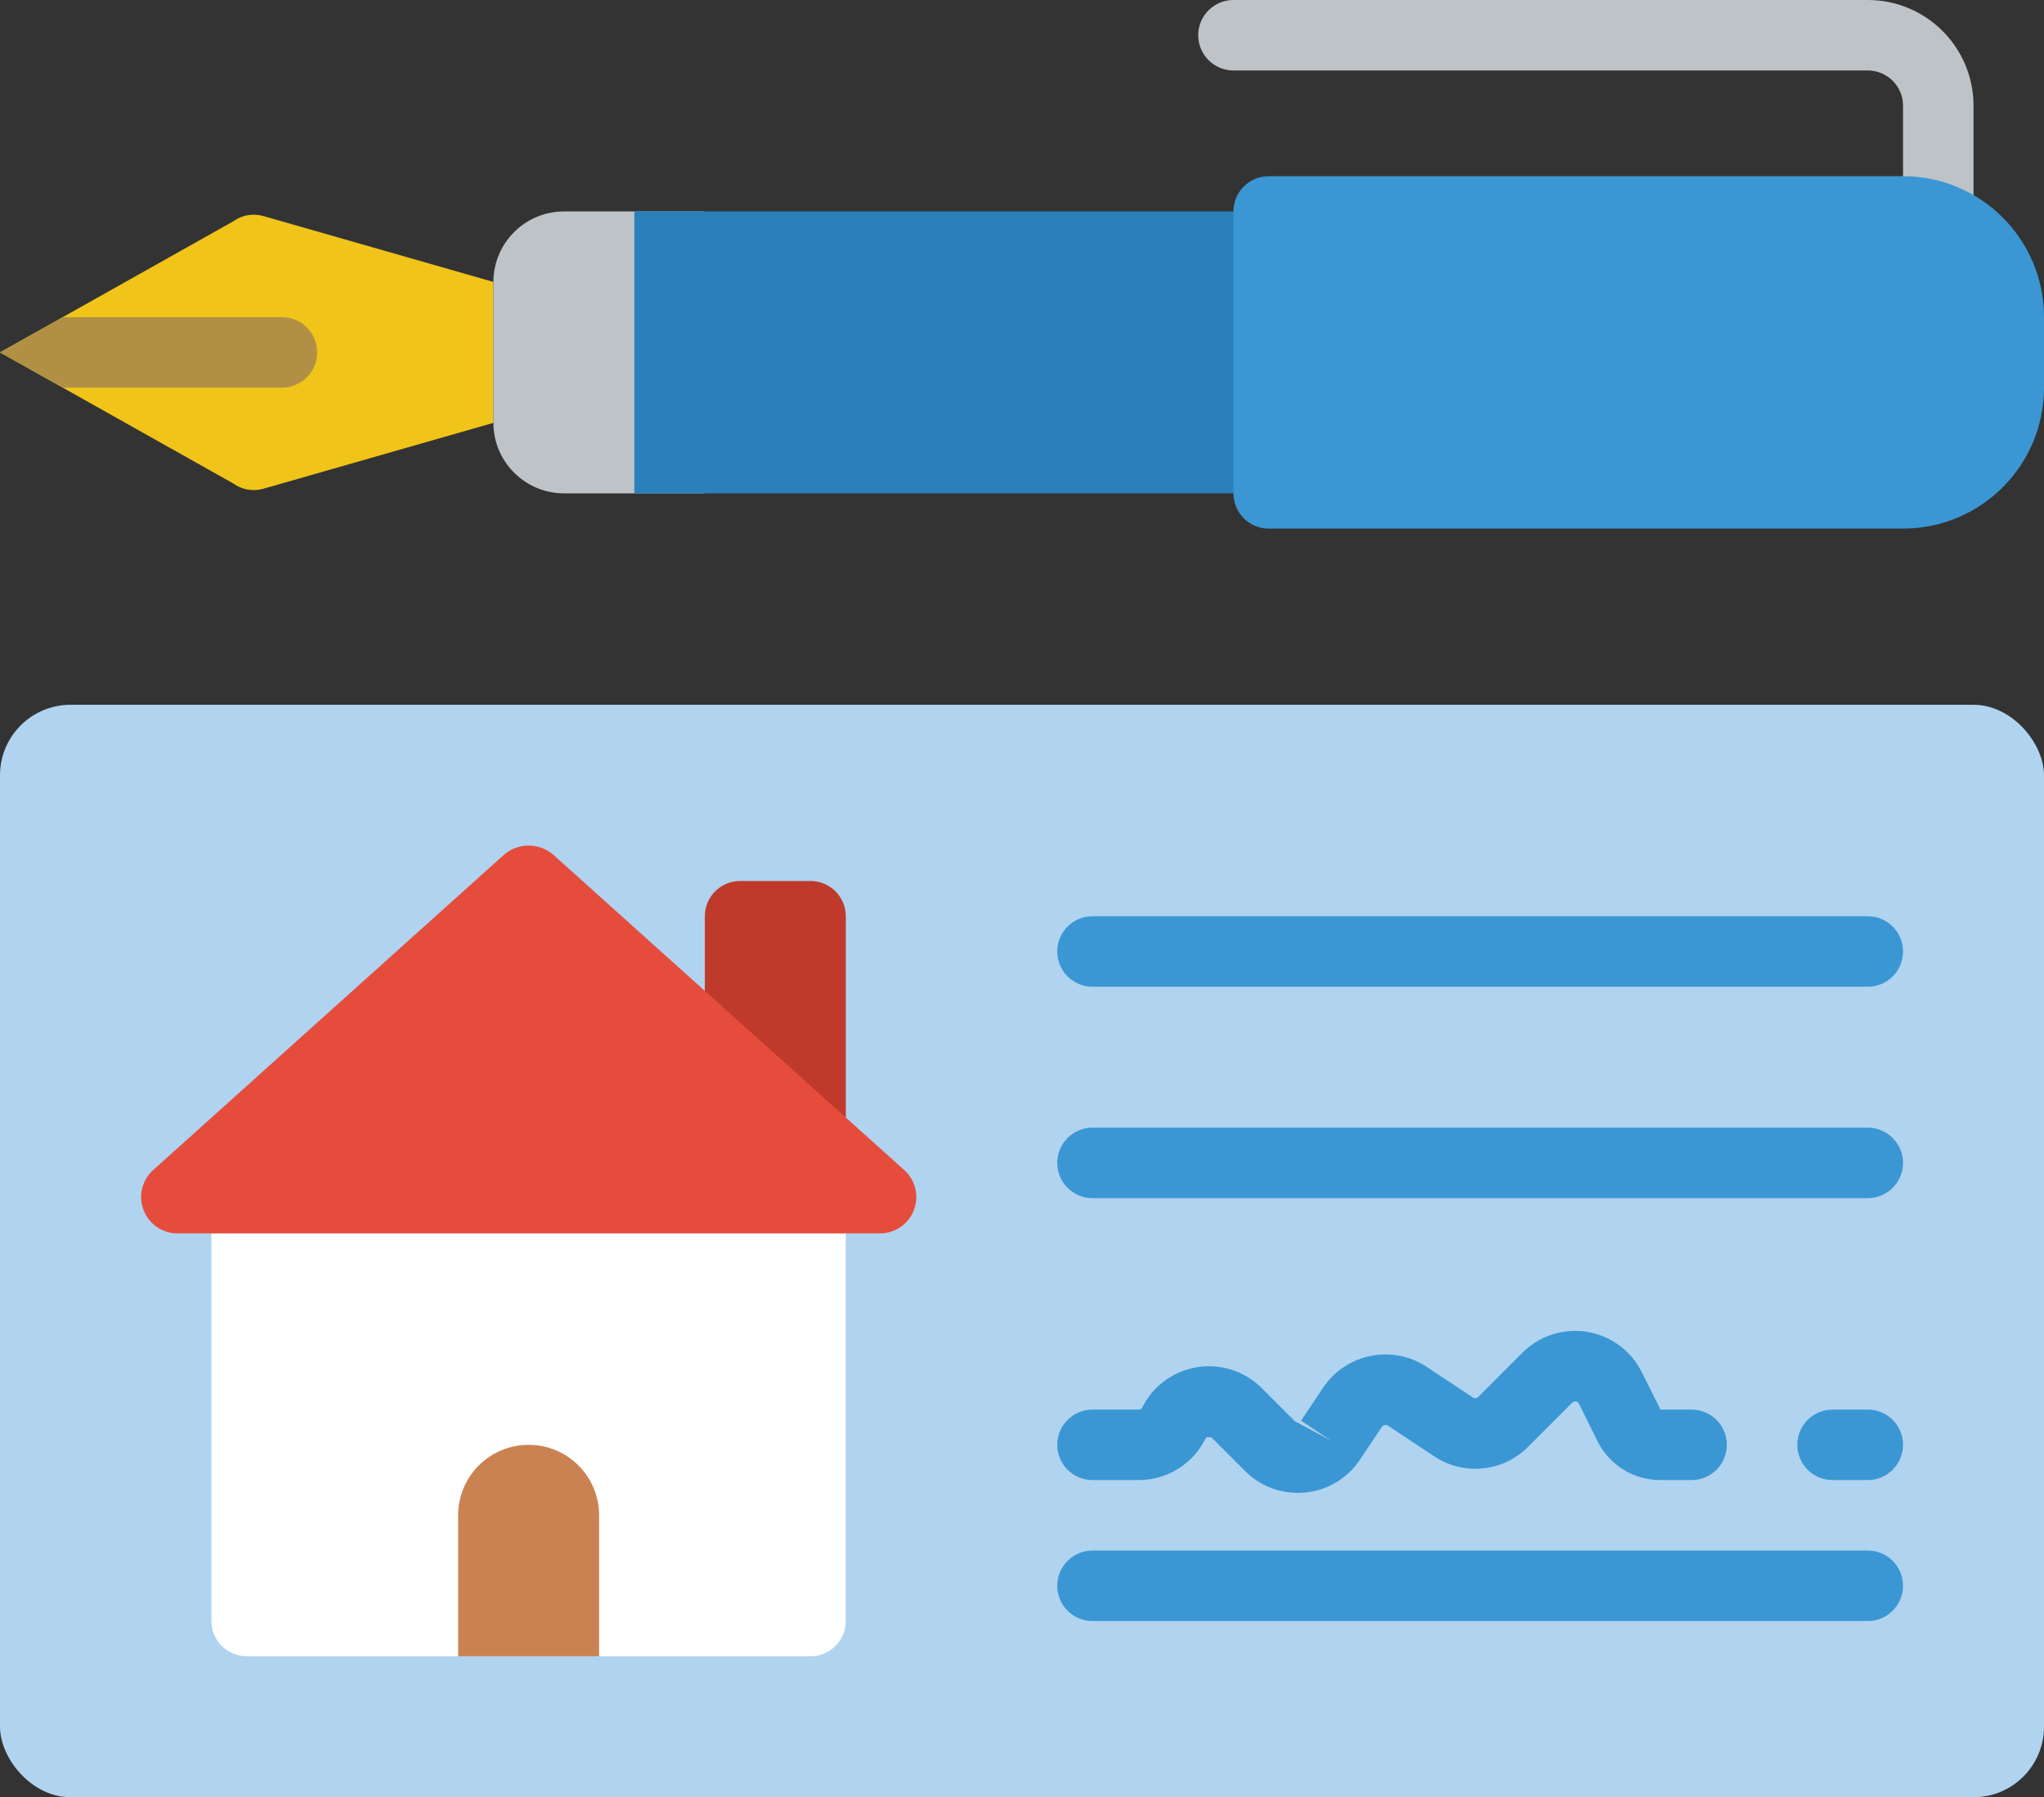 <?xml version="1.0" encoding="UTF-8"?>
<svg xmlns="http://www.w3.org/2000/svg" xmlns:xlink="http://www.w3.org/1999/xlink" width="58px" height="51px" viewBox="0 0 58 51" version="1.1">
  <rect x="0" y="0" width="58" height="51" fill="#333333" stroke="none"/>
  <!-- Generator: Sketch 52.6 (67491) - http://www.bohemiancoding.com/sketch -->
  <title>069 - Cheque</title>
  <desc>Created with Sketch.</desc>
  <g id="Page-1" stroke="none" stroke-width="1" fill="none" fill-rule="evenodd">
    <g id="069---Cheque">
      <path d="M55,8 C54.448,8 54,7.552 54,7 L54,3 C54,2.448 53.552,2 53,2 L35,2 C34.448,2 34,1.552 34,1 C34,0.448 34.448,0 35,0 L53,0 C54.657,-8.8817842e-16 56,1.343 56,3 L56,7 C56,7.552 55.552,8 55,8 Z" id="Path" fill="#BDC3C7"></path>
      <path d="M14,8 L14,12 L7.47,13.87 C7.179,13.953 6.865,13.898 6.62,13.72 L1.78,11 L0,10 L1.78,9 L6.62,6.28 C6.865,6.102 7.179,6.047 7.47,6.13 L14,8 Z" id="Path" fill="#F0C419"></path>
      <rect id="Rectangle" fill="#B0D3F0" x="0" y="20" width="58" height="31" rx="2"></rect>
      <path d="M24,35 L24,46 C24,46.552 23.552,47 23,47 L7,47 C6.448,47 6,46.552 6,46 L6,35 L24,35 Z" id="Path" fill="#FFFFFF"></path>
      <path d="M24,31.71 L24,26 C24,25.448 23.552,25 23,25 L21,25 C20.448,25 20,25.448 20,26 L20,30 L24,31.71 Z" id="Path" fill="#C03A2B"></path>
      <path d="M15,41 C16.105,41 17,41.895 17,43 L17,47 L13,47 L13,43 C13,41.895 13.895,41 15,41 Z" id="Path" fill="#CB8252"></path>
      <path d="M53,28 L31,28 C30.448,28 30,27.552 30,27 C30,26.448 30.448,26 31,26 L53,26 C53.552,26 54,26.448 54,27 C54,27.552 53.552,28 53,28 Z" id="Path" fill="#3B97D3"></path>
      <path d="M53,34 L31,34 C30.448,34 30,33.552 30,33 C30,32.448 30.448,32 31,32 L53,32 C53.552,32 54,32.448 54,33 C54,33.552 53.552,34 53,34 Z" id="Path" fill="#3B97D3"></path>
      <path d="M53,46 L31,46 C30.448,46 30,45.552 30,45 C30,44.448 30.448,44 31,44 L53,44 C53.552,44 54,44.448 54,45 C54,45.552 53.552,46 53,46 Z" id="Path" fill="#3B97D3"></path>
      <path d="M36.823,42.363 C36.263,42.364 35.725,42.141 35.33,41.744 L34.383,40.797 C34.283,40.769 34.23,40.775 34.205,40.827 C33.848,41.546 33.113,42.001 32.31,42 L31,42 C30.448,42 30,41.552 30,41 C30,40.448 30.448,40 31,40 L32.31,40 C32.348,40.003 32.384,39.985 32.405,39.954 C32.706,39.342 33.283,38.913 33.955,38.8 C34.627,38.686 35.312,38.904 35.797,39.383 L36.744,40.33 L37.75,40.87 L36.919,40.313 L37.549,39.373 C38.201,38.406 39.51,38.145 40.483,38.787 L41.794,39.657 C41.84,39.691 41.904,39.685 41.943,39.643 L43.203,38.383 C43.683,37.904 44.364,37.685 45.034,37.794 C45.703,37.903 46.28,38.326 46.584,38.932 L47.118,40 L48,40 C48.552,40 49,40.448 49,41 C49,41.552 48.552,42 48,42 L47.118,42 C46.359,42.003 45.665,41.574 45.329,40.894 L44.8,39.827 C44.783,39.796 44.753,39.775 44.718,39.769 C44.683,39.763 44.647,39.773 44.621,39.797 L43.361,41.057 C42.647,41.777 41.52,41.886 40.681,41.316 L39.381,40.453 C39.325,40.42 39.254,40.434 39.215,40.486 L38.585,41.427 C38.234,41.953 37.665,42.293 37.035,42.354 C36.962,42.36 36.892,42.363 36.823,42.363 Z" id="Path" fill="#3B97D3"></path>
      <path d="M53,42 L52,42 C51.448,42 51,41.552 51,41 C51,40.448 51.448,40 52,40 L53,40 C53.552,40 54,40.448 54,41 C54,41.552 53.552,42 53,42 Z" id="Path" fill="#3B97D3"></path>
      <path d="M20,6 L20,14 L16,14 C14.897,13.997 14.003,13.103 14,12 L14,8 C14.003,6.897 14.897,6.003 16,6 L20,6 Z" id="Path" fill="#BDC3C7"></path>
      <path d="M9,10 C9,10.552 8.552,11 8,11 L1.78,11 L0,10 L1.78,9 L8,9 C8.552,9 9,9.448 9,10 Z" id="Path" fill="#B19046"></path>
      <path d="M15,35 L24.943,35 C25.375,35.011 25.769,34.751 25.928,34.349 C26.088,33.947 25.979,33.488 25.656,33.2 L15.713,24.267 C15.307,23.904 14.693,23.904 14.287,24.267 L4.344,33.205 C4.025,33.494 3.919,33.95 4.078,34.35 C4.237,34.75 4.627,35.009 5.057,35 L15,35 Z" id="Path" fill="#E64C3C"></path>
      <rect id="Rectangle" fill="#2980BA" x="18" y="6" width="20" height="8"></rect>
      <path d="M58,9 L58,11 C58,13.209 56.209,15 54,15 L36,15 C35.448,15 35,14.552 35,14 L35,6 C35,5.448 35.448,5 36,5 L54,5 C56.209,5 58,6.791 58,9 Z" id="Path" fill="#3B97D3"></path>
    </g>
  </g>
</svg>
